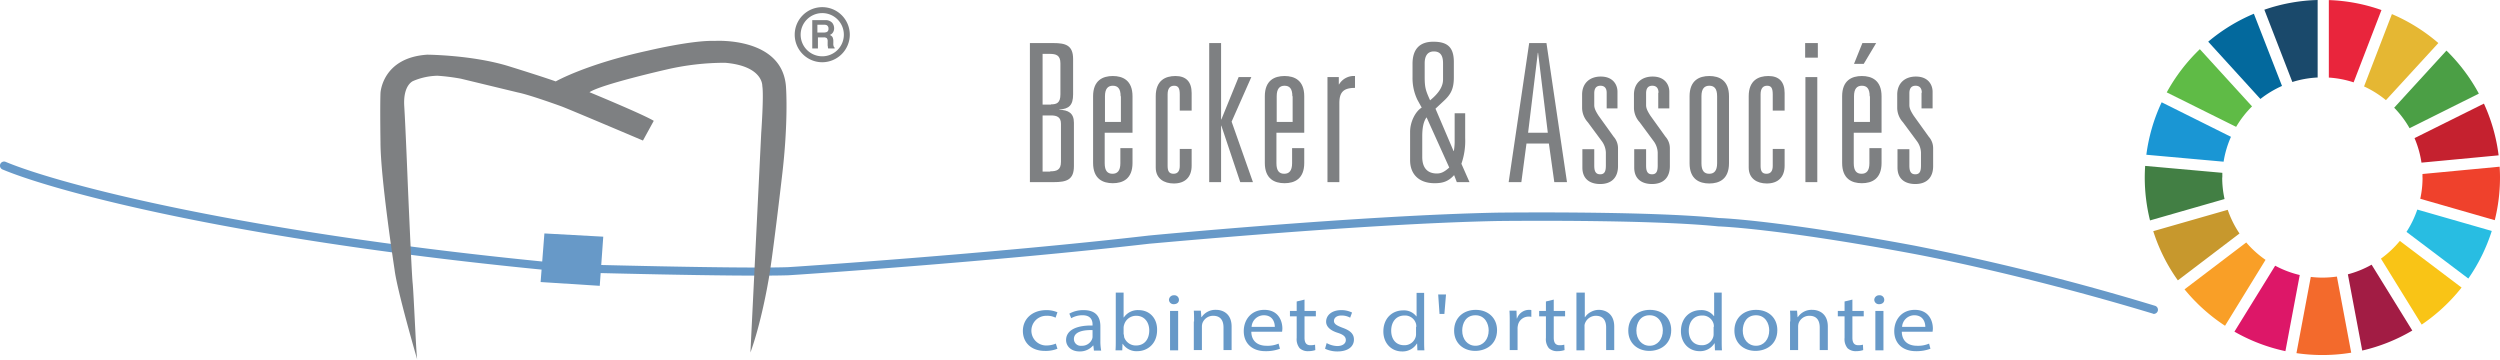 <svg id="Ebene_1" data-name="Ebene 1" xmlns="http://www.w3.org/2000/svg" viewBox="0 0 925.84 133.15"><script xmlns="" src="moz-extension://6493b06c-52f5-4c07-b1bf-636e2b9f3dca/js/elephant.js"/><defs><style>.cls-1{fill:#7e8082;}.cls-2{fill:#6799c8;}.cls-3{fill:#5fbb46;}.cls-4{fill:#e5b733;}.cls-5{fill:#c5212f;}.cls-6{fill:#4b9f45;}.cls-7{fill:#427f44;}.cls-8{fill:#f9c416;}.cls-9{fill:#ef412c;}.cls-10{fill:#f99f27;}.cls-11{fill:#1a96d4;}.cls-12{fill:#a21c44;}.cls-13{fill:#28bde2;}.cls-14{fill:#f36a2c;}.cls-15{fill:#e9253c;}.cls-16{fill:#dd1768;}.cls-17{fill:#1a496b;}.cls-18{fill:#c7982d;}.cls-19{fill:#03699d;}</style></defs><title>logo2</title><path class="cls-1" d="M381.3,22.8h8.8c4.5,0,7.3.8,7.3,5.9V41.8c0,4-1.5,5.4-5.1,5.6v.1c3.3.1,5.4,1.2,5.4,4.8V68.4c0,5.1-2.8,5.9-7.5,5.9h-8.8V22.8Zm7.9,22.7c2.2,0,3.5-.6,3.5-3.7V30.3c0-3-1.6-3.5-4-3.5h-2.6V45.6h3.1Zm-.3,24.8c2.4,0,4-.5,4-3.5V52.7c0-2.5-1.5-3.1-3.7-3.1h-3.1V70.4h2.8Z" transform="translate(0.01 -6.85)"/><path class="cls-1" d="M415,61.7h4.4v5.5c0,5.9-3.6,7.5-7.3,7.5s-7.3-1.6-7.3-7.5V42.5c0-5.9,3.6-7.5,7.3-7.5s7.3,1.6,7.3,7.5V56H409.1V67.3c0,2.9,1.1,3.9,2.9,3.9s2.9-1.1,2.9-3.9V61.7Zm0-19.2c0-2.9-1.1-3.9-2.9-3.9s-2.9,1.1-2.9,3.9V52h5.9V42.5Z" transform="translate(0.01 -6.85)"/><path class="cls-1" d="M436.9,41.8c0-2.4-.6-3.2-2.1-3.2s-2.4,1-2.4,3.2V68.3c0,2,.6,2.9,2.2,2.9s2.3-1.1,2.3-2.9V62h4.4v6.2c0,4.2-2.4,6.6-6.6,6.6-3.6,0-6.7-1.8-6.7-5.9V42.5c0-5.9,3.6-7.5,7.3-7.5,3.9,0,6,2.1,6,6.3v6.5h-4.4v-6Z" transform="translate(0.01 -6.85)"/><path class="cls-1" d="M447.8,22.8h4.4V51.1h.1l6.4-15.7h4.7l-7.3,16.5L464,74.3h-4.7l-7-20.9h-.1V74.3h-4.4Z" transform="translate(0.01 -6.85)"/><path class="cls-1" d="M478.6,61.7H483v5.5c0,5.9-3.6,7.5-7.3,7.5s-7.3-1.6-7.3-7.5V42.5c0-5.9,3.6-7.5,7.3-7.5s7.3,1.6,7.3,7.5V56H472.7V67.3c0,2.9,1.1,3.9,2.9,3.9s2.9-1.1,2.9-3.9V61.7Zm0-19.2c0-2.9-1.1-3.9-2.9-3.9s-2.9,1.1-2.9,3.9V52h5.9V42.5Z" transform="translate(0.01 -6.85)"/><path class="cls-1" d="M491.7,35.4h4.1v2.7h.1a6.36,6.36,0,0,1,5.9-3.1v4.4c-4.3,0-5.8,1.6-5.8,5.7V74.3h-4.4V35.4Z" transform="translate(0.01 -6.85)"/><path class="cls-1" d="M538.5,71.7c-2.1,2.3-4.1,3-7.2,3-6.1,0-9.1-3.6-9.1-8.5V55.7c0-3.9,2.1-7.7,4.3-9l-1.6-2.9a18.53,18.53,0,0,1-1.8-8.3v-5c0-5.4,2.6-8.2,7.7-8.2s7.6,1.9,7.6,7.5v5.7c0,4.2-1.1,6.3-3.7,8.7l-3.1,2.9,6.7,15.7h.1a23.24,23.24,0,0,0,.3-3.1V48.8h3.9V58a25.74,25.74,0,0,1-1.4,9.5l3,6.8h-4.7ZM528.3,50.3c-1.2,1.6-1.6,4.1-1.6,7V65c0,4.2,2.1,6.1,5.4,6.1,1.4,0,2.6-.4,4.6-2.2Zm6.1-20c0-2.3-.6-4.4-3.4-4.4-2.5,0-3.4,1.9-3.4,4.4v5c0,4.1.4,5.1,2,8.7,3.2-2.6,4.8-5.1,4.8-7.7v-6Z" transform="translate(0.01 -6.85)"/><path class="cls-1" d="M573.6,60h-8.3l-1.9,14.3h-4.7l7.6-51.5h6.4l7.6,51.5h-4.7Zm-4-33.6h-.1L565.9,56h7.3Z" transform="translate(0.01 -6.85)"/><path class="cls-1" d="M595,41.2c0-1.8-.9-2.6-2.3-2.6-1.8,0-2.3,1.3-2.3,2.8v4.4c0,1.1.5,2.2,1.6,3.9l5.6,7.8a6.39,6.39,0,0,1,1.6,4.3v6.6c0,4.2-2.4,6.6-6.6,6.6-3.6,0-6.6-1.7-6.6-6.1V62.1h4.4v6c0,1.8.3,3.3,2.2,3.3s2.1-1.6,2.1-3.4V63.3a7.64,7.64,0,0,0-1.6-4.3L588,52.1a8,8,0,0,1-2.1-5.2v-5c0-4.3,2.9-6.7,6.9-6.7,4.7,0,6.2,3.2,6.2,5.6V47h-4Z" transform="translate(0.01 -6.85)"/><path class="cls-1" d="M614.2,41.2c0-1.8-.9-2.6-2.3-2.6-1.8,0-2.3,1.3-2.3,2.8v4.4c0,1.1.5,2.2,1.6,3.9l5.6,7.8a6.39,6.39,0,0,1,1.6,4.3v6.6c0,4.2-2.4,6.6-6.6,6.6-3.6,0-6.6-1.7-6.6-6.1V62.1h4.4v6c0,1.8.3,3.3,2.2,3.3s2.1-1.6,2.1-3.4V63.3a7.64,7.64,0,0,0-1.6-4.3l-5.1-6.9a8,8,0,0,1-2.1-5.2v-5c0-4.3,2.9-6.7,6.9-6.7,4.7,0,6.2,3.2,6.2,5.6V47h-4.1V41.2Z" transform="translate(0.01 -6.85)"/><path class="cls-1" d="M625.7,42.5c0-5.9,3.6-7.5,7.3-7.5s7.3,1.6,7.3,7.5V67.3c0,5.9-3.6,7.5-7.3,7.5s-7.3-1.6-7.3-7.5Zm10.2,0c0-2.9-1.1-3.9-2.9-3.9s-2.9,1.1-2.9,3.9V67.3c0,2.9,1.1,3.9,2.9,3.9s2.9-1.1,2.9-3.9Z" transform="translate(0.01 -6.85)"/><path class="cls-1" d="M656.5,41.8c0-2.4-.6-3.2-2.1-3.2s-2.4,1-2.4,3.2V68.3c0,2,.6,2.9,2.2,2.9s2.3-1.1,2.3-2.9V62h4.4v6.2c0,4.2-2.4,6.6-6.6,6.6-3.6,0-6.7-1.8-6.7-5.9V42.5c0-5.9,3.6-7.5,7.3-7.5,3.9,0,6,2.1,6,6.3v6.5h-4.4Z" transform="translate(0.01 -6.85)"/><path class="cls-1" d="M668.5,22.8h4.7v5.4h-4.7Zm.1,12.6H673V74.3h-4.4Z" transform="translate(0.01 -6.85)"/><path class="cls-1" d="M692.4,61.7h4.4v5.5c0,5.9-3.6,7.5-7.3,7.5s-7.3-1.6-7.3-7.5V42.5c0-5.9,3.6-7.5,7.3-7.5s7.3,1.6,7.3,7.5V56H686.5V67.3c0,2.9,1.1,3.9,2.9,3.9s2.9-1.1,2.9-3.9V61.7Zm0-19.2c0-2.9-1.1-3.9-2.9-3.9s-2.9,1.1-2.9,3.9V52h5.9V42.5Zm2.4-19.7-4.6,7.7h-3.6l3.1-7.7Z" transform="translate(0.01 -6.85)"/><path class="cls-1" d="M711.7,41.2c0-1.8-.9-2.6-2.3-2.6-1.8,0-2.3,1.3-2.3,2.8v4.4c0,1.1.5,2.2,1.6,3.9l5.6,7.8a6.39,6.39,0,0,1,1.6,4.3v6.6c0,4.2-2.4,6.6-6.6,6.6-3.6,0-6.6-1.7-6.6-6.1V62.1h4.4v6c0,1.8.3,3.3,2.2,3.3s2.1-1.6,2.1-3.4V63.3a7.64,7.64,0,0,0-1.6-4.3l-5.1-6.9a8,8,0,0,1-2.1-5.2v-5c0-4.3,2.9-6.7,6.9-6.7,4.7,0,6.2,3.2,6.2,5.6V47h-4.1V41.2Z" transform="translate(0.01 -6.85)"/><path class="cls-2" d="M391.6,136a11.66,11.66,0,0,1-4.7.8c-4.9,0-8.1-3-8.1-7.4s3.4-7.7,8.7-7.7a10.19,10.19,0,0,1,4.1.8l-.7,2a6.91,6.91,0,0,0-3.4-.7,5.5,5.5,0,1,0-.1,11,9.43,9.43,0,0,0,3.6-.7Z" transform="translate(0.01 -6.85)"/><path class="cls-2" d="M405.1,136.6l-.2-1.8h-.1a6.39,6.39,0,0,1-5,2.2c-3.3,0-5-2.1-5-4.2,0-3.5,3.5-5.5,9.8-5.4V127c0-1.2-.4-3.4-3.7-3.4a8.21,8.21,0,0,0-4.2,1.1L396,123a10.65,10.65,0,0,1,5.3-1.3c5,0,6.2,3,6.2,6v5.5a18.27,18.27,0,0,0,.3,3.5h-2.7Zm-.5-7.5c-3.2-.1-6.9.5-6.9,3.3a2.5,2.5,0,0,0,2.8,2.5,4,4,0,0,0,3.9-2.4,3.09,3.09,0,0,0,.2-.8Z" transform="translate(0.01 -6.85)"/><path class="cls-2" d="M413.1,136.6c.1-1,.1-2.5.1-3.8V115.2h2.9v9.2h.1a6.2,6.2,0,0,1,5.5-2.7c4,0,6.9,3,6.8,7.4,0,5.2-3.7,7.8-7.3,7.8a6,6,0,0,1-5.4-2.7h-.1l-.1,2.4Zm3.1-5.9c0,.3.1.7.1,1a4.57,4.57,0,0,0,4.4,3.1c3.1,0,4.9-2.3,4.9-5.6,0-2.9-1.7-5.4-4.8-5.4a4.59,4.59,0,0,0-4.5,3.3,3.59,3.59,0,0,0-.2,1.1v2.5Z" transform="translate(0.01 -6.85)"/><path class="cls-2" d="M436.6,117.9c0,.9-.7,1.6-1.9,1.6a1.69,1.69,0,0,1-1.8-1.6,1.77,1.77,0,0,1,1.8-1.7A1.69,1.69,0,0,1,436.6,117.9Zm-3.3,18.7V122h3v14.6Z" transform="translate(0.01 -6.85)"/><path class="cls-2" d="M442.2,125.9c0-1.5,0-2.7-.1-4h2.6l.2,2.4h.1a6.09,6.09,0,0,1,5.4-2.7c2.2,0,5.7,1.2,5.7,6.2v8.7h-3v-8.4c0-2.4-1-4.3-3.8-4.3a4.2,4.2,0,0,0-4,2.7,4.3,4.3,0,0,0-.2,1.2v8.8h-3V125.9Z" transform="translate(0.01 -6.85)"/><path class="cls-2" d="M463.4,129.8c.1,3.6,2.6,5.1,5.6,5.1a10.34,10.34,0,0,0,4.5-.8l.5,1.9a14.67,14.67,0,0,1-5.4.9c-5,0-8-3-8-7.4s2.9-7.9,7.6-7.9c5.3,0,6.7,4.2,6.7,6.9,0,.5-.1,1-.1,1.2H463.4Zm8.7-1.9c0-1.7-.8-4.3-4.1-4.3a4.57,4.57,0,0,0-4.5,4.3Z" transform="translate(0.01 -6.85)"/><path class="cls-2" d="M483.1,117.8V122h4.2v2h-4.2v7.9c0,1.8.6,2.8,2.2,2.8a6.53,6.53,0,0,0,1.7-.2l.1,2a8.33,8.33,0,0,1-2.6.4,4.42,4.42,0,0,1-3.2-1.1,5.24,5.24,0,0,1-1.1-3.8v-8h-2.5v-2h2.5v-3.5Z" transform="translate(0.01 -6.85)"/><path class="cls-2" d="M491.3,133.9a8.56,8.56,0,0,0,3.9,1.1c2.1,0,3.2-1,3.2-2.2s-.8-2-3-2.7c-2.9-.9-4.3-2.4-4.3-4.1,0-2.4,2.1-4.3,5.6-4.3a8.76,8.76,0,0,1,4,.9l-.7,1.9a6.33,6.33,0,0,0-3.3-.8c-1.7,0-2.7.9-2.7,2s1,1.7,3.1,2.5c2.8,1,4.3,2.2,4.3,4.4,0,2.6-2.2,4.4-6.1,4.4a10.43,10.43,0,0,1-4.6-1Z" transform="translate(0.01 -6.85)"/><path class="cls-2" d="M527.4,115.2v17.6c0,1.3,0,2.8.1,3.8h-2.6l-.1-2.5h-.1a6.21,6.21,0,0,1-5.5,2.9c-3.9,0-6.9-3-6.9-7.4,0-4.9,3.3-7.8,7.3-7.8a5.72,5.72,0,0,1,4.9,2.2h.1v-8.7h2.8Zm-2.9,12.7a4.1,4.1,0,0,0-.1-1.1,4.21,4.21,0,0,0-4.3-3.1c-3.1,0-4.9,2.4-4.9,5.6,0,3,1.6,5.4,4.8,5.4a4.3,4.3,0,0,0,4.3-3.2,4.1,4.1,0,0,0,.1-1.1v-2.5Z" transform="translate(0.01 -6.85)"/><path class="cls-2" d="M535.5,115.9l-.6,7.2h-1.8l-.5-7.2Z" transform="translate(0.01 -6.85)"/><path class="cls-2" d="M554.4,129.1c0,5.4-4.2,7.7-8.1,7.7-4.4,0-7.8-2.9-7.8-7.5,0-4.9,3.6-7.7,8-7.7C551.2,121.6,554.4,124.7,554.4,129.1Zm-12.9.2c0,3.2,2,5.6,4.9,5.6s4.9-2.4,4.9-5.7c0-2.5-1.4-5.6-4.9-5.6S541.5,126.5,541.5,129.3Z" transform="translate(0.01 -6.85)"/><path class="cls-2" d="M559.1,126.5c0-1.7,0-3.2-.1-4.6h2.6l.1,2.9h.1a4.71,4.71,0,0,1,4.5-3.2,2,2,0,0,1,.8.1v2.5a3.08,3.08,0,0,0-1-.1,4,4,0,0,0-4,3.4,4.87,4.87,0,0,0-.1,1.2v7.8h-2.9v-10Z" transform="translate(0.01 -6.85)"/><path class="cls-2" d="M575.4,117.8V122h4.2v2h-4.2v7.9c0,1.8.6,2.8,2.2,2.8a6.53,6.53,0,0,0,1.7-.2l.1,2a8.33,8.33,0,0,1-2.6.4,4.42,4.42,0,0,1-3.2-1.1,5.24,5.24,0,0,1-1.1-3.8v-8H570v-2h2.5v-3.5Z" transform="translate(0.01 -6.85)"/><path class="cls-2" d="M583.9,115.2h3v9.1h.1a5.54,5.54,0,0,1,2.1-1.9,6.11,6.11,0,0,1,3-.8c2.2,0,5.7,1.2,5.7,6.2v8.7h-3v-8.4c0-2.4-1-4.3-3.8-4.3a4.3,4.3,0,0,0-4,2.7,2.74,2.74,0,0,0-.2,1.3v8.8h-3V115.2Z" transform="translate(0.01 -6.85)"/><path class="cls-2" d="M618.9,129.1c0,5.4-4.2,7.7-8.1,7.7-4.4,0-7.8-2.9-7.8-7.5,0-4.9,3.6-7.7,8-7.7C615.8,121.6,618.9,124.7,618.9,129.1Zm-12.9.2c0,3.2,2,5.6,4.9,5.6s4.9-2.4,4.9-5.7c0-2.5-1.4-5.6-4.9-5.6S606,126.5,606,129.3Z" transform="translate(0.01 -6.85)"/><path class="cls-2" d="M637.6,115.2v17.6c0,1.3,0,2.8.1,3.8h-2.6L635,134h-.1a6.21,6.21,0,0,1-5.5,2.9c-3.9,0-6.9-3-6.9-7.4,0-4.9,3.3-7.8,7.3-7.8a5.72,5.72,0,0,1,4.9,2.2h.1v-8.7Zm-2.9,12.7a4.1,4.1,0,0,0-.1-1.1,4.21,4.21,0,0,0-4.3-3.1c-3.1,0-4.9,2.4-4.9,5.6,0,3,1.6,5.4,4.8,5.4a4.3,4.3,0,0,0,4.3-3.2,4.1,4.1,0,0,0,.1-1.1v-2.5Z" transform="translate(0.01 -6.85)"/><path class="cls-2" d="M658.2,129.1c0,5.4-4.2,7.7-8.1,7.7-4.4,0-7.8-2.9-7.8-7.5,0-4.9,3.6-7.7,8-7.7C655.1,121.6,658.2,124.7,658.2,129.1Zm-12.8.2c0,3.2,2,5.6,4.9,5.6s4.9-2.4,4.9-5.7c0-2.5-1.4-5.6-4.9-5.6S645.4,126.5,645.4,129.3Z" transform="translate(0.01 -6.85)"/><path class="cls-2" d="M663,125.9c0-1.5,0-2.7-.1-4h2.6l.2,2.4h.1a6.09,6.09,0,0,1,5.4-2.7c2.2,0,5.7,1.2,5.7,6.2v8.7h-3v-8.4c0-2.4-1-4.3-3.8-4.3a4.2,4.2,0,0,0-4,2.7,4.3,4.3,0,0,0-.2,1.2v8.8h-3V125.9Z" transform="translate(0.01 -6.85)"/><path class="cls-2" d="M686,117.8V122h4.2v2H686v7.9c0,1.8.6,2.8,2.2,2.8a6.53,6.53,0,0,0,1.7-.2l.1,2a8.33,8.33,0,0,1-2.6.4,4.42,4.42,0,0,1-3.2-1.1,5.24,5.24,0,0,1-1.1-3.8v-8h-2.5v-2h2.5v-3.5Z" transform="translate(0.01 -6.85)"/><path class="cls-2" d="M697.8,117.9c0,.9-.7,1.6-1.9,1.6a1.69,1.69,0,0,1-1.8-1.6,1.77,1.77,0,0,1,1.8-1.7A1.69,1.69,0,0,1,697.8,117.9Zm-3.3,18.7V122h3v14.6Z" transform="translate(0.01 -6.85)"/><path class="cls-2" d="M704.3,129.8c.1,3.6,2.6,5.1,5.6,5.1a10.34,10.34,0,0,0,4.5-.8l.5,1.9a14.67,14.67,0,0,1-5.4.9c-5,0-8-3-8-7.4s2.9-7.9,7.6-7.9c5.3,0,6.7,4.2,6.7,6.9,0,.5-.1,1-.1,1.2H704.3Zm8.7-1.9c0-1.7-.8-4.3-4.1-4.3a4.57,4.57,0,0,0-4.5,4.3Z" transform="translate(0.01 -6.85)"/><path class="cls-2" d="M797.7,123.1a.6.6,0,0,1-.4-.1c-50.7-15.3-88.5-22.1-88.9-22.2-50.5-9.4-71.7-10.1-71.9-10.1h-.1c-26.3-2.7-81.2-2-81.8-2-50.1,1-128.2,8.4-128.9,8.4-58,6.7-133.1,11.7-133.9,11.7-19,.6-80.1-1.1-80.7-1.1C89.9,96.5,20.7,77.9.9,69.6a1.52,1.52,0,1,1,1.2-2.8C21.7,75,90.7,93.4,211.2,104.7c.5,0,61.6,1.7,80.4,1.1.7,0,75.8-5,133.7-11.7.8-.1,79-7.5,129.2-8.5.6,0,55.5-.7,82.1,2,1.3,0,22.9,1,72.3,10.2a912.36,912.36,0,0,1,89.2,22.3,1.54,1.54,0,0,1,1,1.9A1.6,1.6,0,0,1,797.7,123.1Z" transform="translate(0.01 -6.85)"/><polygon class="cls-2" points="223.41 87.65 201.61 86.45 200.21 104.45 222.11 105.85 223.41 87.65"/><path class="cls-1" d="M154.5,140s-7.5-25.7-8.4-33.4c0,0-5.2-33.8-5.2-47,0,0-.2-12.9,0-18.3,0,0,.6-13.1,17.3-14.2,0,0,16.8.1,30.3,4.3S205.8,37,205.8,37,217,30.6,240,25.6c0,0,16.3-3.9,24.7-3.6,0,0,25.5-1.7,26.4,17.5,0,0,.9,12.6-1.5,32.6,0,0-3.7,32.1-5.2,39.6,0,0-2.5,14.7-6.5,25.7l4-81.3s1-14,.4-17.4c0,0,.4-7.4-13.8-8.6a95.58,95.58,0,0,0-21.7,2.5s-24.2,5.5-28.5,8.4c0,0,19.9,8.2,23.8,10.6l-4,7.3s-27.8-11.8-30.3-12.7-12-4.3-16-5.1L170.7,36a75.08,75.08,0,0,0-8.7-1.1,24.16,24.16,0,0,0-8.9,1.9s-3.9,1.3-3.4,9.4S151,74.8,151,74.8s1.4,32.9,1.8,36.8C153.2,115.2,154.1,138,154.5,140Z" transform="translate(0.01 -6.85)"/><path class="cls-1" d="M307.2,14.6a3.59,3.59,0,0,1,1,.7,4.05,4.05,0,0,1,.5.9,3.59,3.59,0,0,1,.2,1.1,2.82,2.82,0,0,1-.4,1.5,2.34,2.34,0,0,1-1.2,1,2.09,2.09,0,0,1,1,.8,3.51,3.51,0,0,1,.3,1.6v.7a2.51,2.51,0,0,0,.1,1,.92.92,0,0,0,.4.6v.3h-2.4a1.27,1.27,0,0,1-.1-.6,2.77,2.77,0,0,1-.1-.9v-1a1.88,1.88,0,0,0-.3-1.3,1.74,1.74,0,0,0-1.2-.3h-2.1v4.1h-2.1V14.3h5A3.19,3.19,0,0,1,307.2,14.6Zm-4.5,1.5v2.8h2.4a3.09,3.09,0,0,0,1.1-.2,1.21,1.21,0,0,0,.6-1.2,1.38,1.38,0,0,0-.6-1.3,2.51,2.51,0,0,0-1-.2h-2.5Z" transform="translate(0.01 -6.85)"/><path class="cls-1" d="M304.5,29.9a10.2,10.2,0,1,1,10.2-10.2A10.24,10.24,0,0,1,304.5,29.9Zm0-18.2a8,8,0,1,0,8,8A8,8,0,0,0,304.5,11.7Z" transform="translate(0.01 -6.85)"/><path class="cls-3" d="M828.11,53.83A37.06,37.06,0,0,1,834,46.25L814.67,25.06a66.2,66.2,0,0,0-12.26,16Z" transform="translate(0.01 -6.85)"/><path class="cls-4" d="M875.48,38.86a37.12,37.12,0,0,1,8.11,5.08L903,22.79A65.77,65.77,0,0,0,885.8,12.07Z" transform="translate(0.01 -6.85)"/><path class="cls-5" d="M919.86,45.23,894.18,58a37,37,0,0,1,2.57,9.08l28.57-2.7a65.31,65.31,0,0,0-5.46-19.19" transform="translate(0.01 -6.85)"/><path class="cls-6" d="M892.34,54.33,918,41.52a66,66,0,0,0-12-15.93L886.64,46.74a36.87,36.87,0,0,1,5.7,7.59" transform="translate(0.01 -6.85)"/><path class="cls-7" d="M823,72.58c0-.58,0-1.15,0-1.73l-28.58-2.56c-.09,1.42-.15,2.85-.15,4.29a66.13,66.13,0,0,0,1.95,15.9l27.6-7.92a37.52,37.52,0,0,1-.87-8" transform="translate(0.01 -6.85)"/><path class="cls-8" d="M888.74,96.07a37.69,37.69,0,0,1-7,6.56l15.09,24.43a66.19,66.19,0,0,0,14.77-13.72Z" transform="translate(0.01 -6.85)"/><path class="cls-9" d="M897.15,72.58a36.59,36.59,0,0,1-.85,7.88l27.59,7.93a65.45,65.45,0,0,0,1.94-15.81c0-1.35-.05-2.7-.13-4l-28.58,2.71c0,.44,0,.88,0,1.33" transform="translate(0.01 -6.85)"/><path class="cls-10" d="M831.88,96.62,809,114A66.16,66.16,0,0,0,824,127.49L839,103.08a37.26,37.26,0,0,1-7.16-6.46" transform="translate(0.01 -6.85)"/><path class="cls-11" d="M823.47,66.73a36.46,36.46,0,0,1,2.73-9.21L800.53,44.73a65.45,65.45,0,0,0-5.67,19.43Z" transform="translate(0.01 -6.85)"/><path class="cls-12" d="M893.35,129.26l-15.07-24.39a37.19,37.19,0,0,1-8.79,3.57l5.32,28.23a65.49,65.49,0,0,0,18.54-7.41" transform="translate(0.01 -6.85)"/><path class="cls-13" d="M895.2,84.46a36.92,36.92,0,0,1-4,8.26L914.1,110a65.31,65.31,0,0,0,8.68-17.62Z" transform="translate(0.01 -6.85)"/><path class="cls-14" d="M865.43,109.27a37.85,37.85,0,0,1-5.35.39,36.18,36.18,0,0,1-4.32-.26l-5.31,28.23a66.35,66.35,0,0,0,9.63.7,65.6,65.6,0,0,0,10.65-.87Z" transform="translate(0.01 -6.85)"/><path class="cls-15" d="M862.44,35.58a36.6,36.6,0,0,1,9.18,1.77l10.31-26.78a64.9,64.9,0,0,0-19.49-3.69Z" transform="translate(0.01 -6.85)"/><path class="cls-16" d="M851.67,108.7a37.25,37.25,0,0,1-9.1-3.45l-15.09,24.42a65.43,65.43,0,0,0,18.88,7.22Z" transform="translate(0.01 -6.85)"/><path class="cls-17" d="M848.93,37.22a36.75,36.75,0,0,1,9.37-1.67V6.85a65.47,65.47,0,0,0-19.74,3.6Z" transform="translate(0.01 -6.85)"/><path class="cls-18" d="M829.36,93.32A37.05,37.05,0,0,1,825,84.55l-27.58,7.91a65.37,65.37,0,0,0,9.11,18.22Z" transform="translate(0.01 -6.85)"/><path class="cls-19" d="M837.1,43.5a38,38,0,0,1,8-4.82L834.68,11.94a65.7,65.7,0,0,0-16.91,10.35Z" transform="translate(0.01 -6.85)"/></svg>